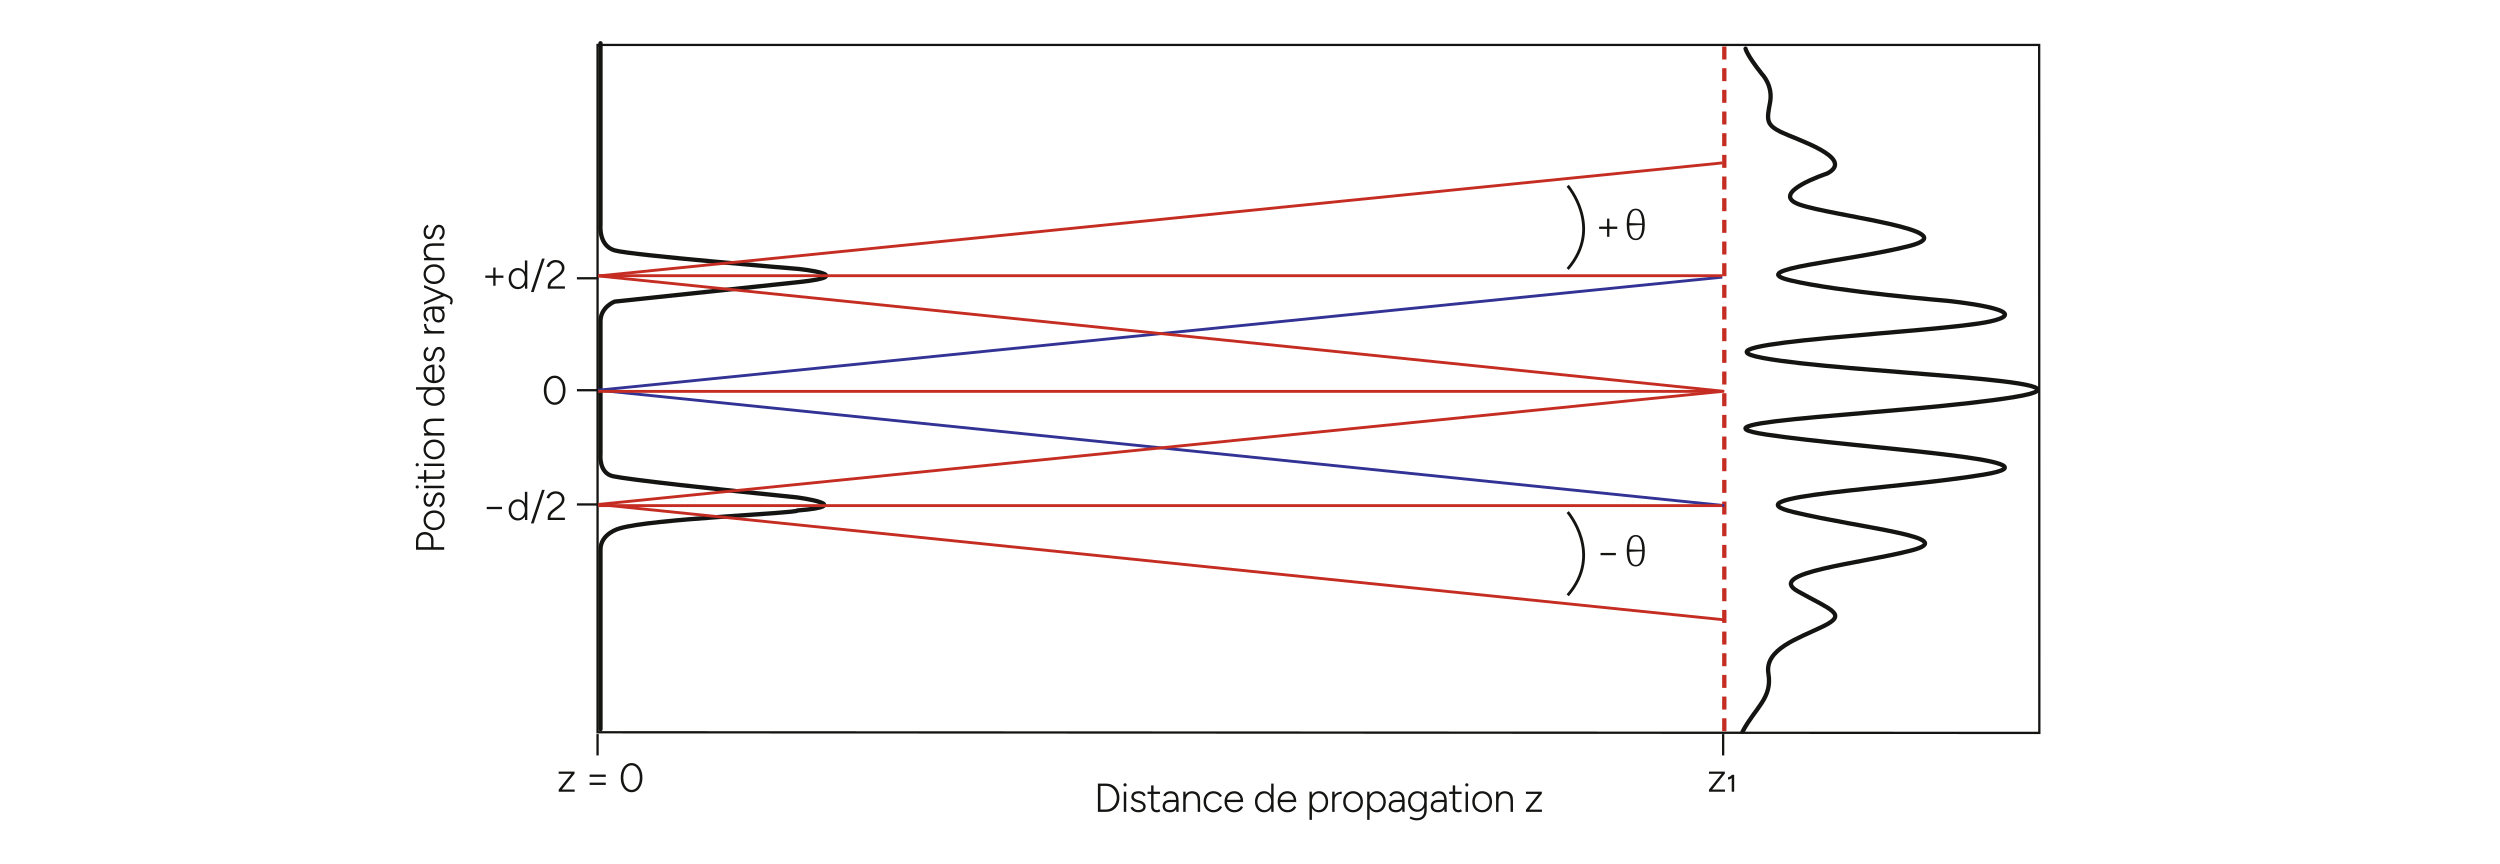 <?xml version="1.0" encoding="UTF-8"?>
<svg id="Calque_1" data-name="Calque 1" xmlns="http://www.w3.org/2000/svg" viewBox="0 0 1420 490.522">
  <g>
    <polygon points="339.415 25.515 339.415 38.252 339.415 111.503 339.415 415.93 1158.341 416.297 1158.243 25.515 339.415 25.515" style="fill: none; stroke: #141412; stroke-width: 1.308px;"/>
    <g>
      <path d="M623.604,461.125v-16.023h4.784c1.449,0,2.731.34,3.845,1.019,1.114.68,1.988,1.622,2.621,2.827.633,1.206.95,2.595.95,4.166,0,1.557-.317,2.938-.95,4.143-.633,1.206-1.507,2.152-2.621,2.839-1.114.687-2.396,1.03-3.845,1.03h-4.784ZM625.069,459.797h3.319c.824,0,1.594-.172,2.312-.515.717-.344,1.351-.824,1.9-1.442s.977-1.331,1.282-2.14.458-1.671.458-2.587-.153-1.777-.458-2.587c-.305-.809-.732-1.521-1.282-2.14s-1.183-1.099-1.9-1.442-1.488-.515-2.312-.515h-3.319v13.367Z" style="fill: #141412;"/>
      <path d="M639.032,446.704c-.245,0-.458-.092-.641-.274-.183-.184-.274-.396-.274-.642,0-.259.091-.477.274-.652.183-.175.396-.263.641-.263.259,0,.477.088.652.263.175.176.263.394.263.652,0,.245-.088.458-.263.642-.176.183-.393.274-.652.274ZM638.322,461.125v-11.445h1.374v11.445h-1.374Z" style="fill: #141412;"/>
      <path d="M646.723,461.399c-.87,0-1.618-.13-2.243-.389-.626-.26-1.133-.596-1.522-1.007-.389-.413-.66-.84-.812-1.282l1.236-.458c.259.564.675,1.019,1.248,1.361.572.344,1.187.516,1.843.516.809,0,1.495-.168,2.06-.504.564-.335.847-.809.847-1.419,0-.55-.206-.999-.618-1.351-.412-.351-1.022-.633-1.831-.847l-1.122-.298c-1.022-.274-1.812-.675-2.369-1.202-.557-.526-.835-1.117-.835-1.773,0-1.053.347-1.873,1.042-2.461.694-.587,1.743-.881,3.147-.881.656,0,1.248.096,1.774.286s.977.462,1.351.812c.374.352.652.771.835,1.259l-1.236.526c-.244-.595-.603-1.015-1.076-1.259s-1.091-.366-1.854-.366c-.809,0-1.446.172-1.911.515-.466.344-.698.828-.698,1.454,0,.336.187.668.561.995.374.329.935.592,1.683.79l.984.252c.748.183,1.385.446,1.911.79.526.343.931.736,1.213,1.179.282.442.423.931.423,1.465,0,.687-.176,1.278-.526,1.773-.352.497-.828.874-1.431,1.134-.603.259-1.293.389-2.072.389Z" style="fill: #141412;"/>
      <path d="M651.805,450.938v-1.259h7.05v1.259h-7.05ZM657.207,461.399c-1.053,0-1.877-.278-2.472-.835s-.893-1.347-.893-2.369v-12.086h1.374v12.086c0,.61.175,1.087.526,1.43.351.344.839.516,1.465.516.183,0,.362-.026.538-.08.175-.053.431-.194.767-.424l.572,1.19c-.412.244-.755.4-1.03.47-.274.068-.557.103-.847.103Z" style="fill: #141412;"/>
      <path d="M664.646,461.399c-1.343,0-2.392-.309-3.147-.927s-1.133-1.477-1.133-2.575c0-1.129.377-2.007,1.133-2.633.755-.625,1.804-.938,3.147-.938h3.434v1.259h-3.25c-1.099,0-1.889.203-2.369.607-.481.404-.721.973-.721,1.705,0,.702.248,1.251.744,1.647.496.397,1.186.596,2.071.596.732,0,1.362-.148,1.889-.446s.927-.736,1.202-1.316.412-1.297.412-2.151h.801c0,1.557-.371,2.808-1.11,3.754-.74.946-1.774,1.419-3.102,1.419ZM668.17,461.125l-.114-1.717v-4.418c0-.977-.111-1.781-.332-2.415-.221-.633-.565-1.11-1.03-1.431-.466-.32-1.072-.48-1.82-.48-.687,0-1.263.138-1.729.412s-.851.702-1.156,1.281l-1.236-.549c.321-.55.683-.999,1.087-1.351.404-.351.858-.614,1.362-.79.503-.175,1.06-.263,1.671-.263,1.022,0,1.869.206,2.541.618s1.175,1.029,1.511,1.854c.335.824.504,1.862.504,3.113v6.135h-1.259Z" style="fill: #141412;"/>
      <path d="M672.084,461.125v-11.445h1.282l.092,2.105v9.34h-1.374ZM680.302,455.265c0-1.267-.148-2.228-.446-2.884-.297-.656-.702-1.103-1.213-1.339-.512-.236-1.087-.355-1.729-.355-1.083,0-1.931.401-2.541,1.202-.611.801-.916,1.919-.916,3.354h-.847c0-1.221.175-2.267.526-3.136.351-.87.866-1.537,1.545-2.003.679-.466,1.507-.698,2.483-.698.885,0,1.667.18,2.346.538.679.358,1.213.927,1.603,1.705.389.778.576,1.809.561,3.09v.526h-1.374ZM680.302,461.125v-5.86h1.374v5.86h-1.374Z" style="fill: #141412;"/>
      <path d="M689.275,461.399c-1.099,0-2.072-.256-2.918-.767-.847-.512-1.511-1.217-1.992-2.117-.48-.9-.721-1.938-.721-3.113s.236-2.213.709-3.113c.473-.9,1.133-1.605,1.98-2.117.847-.511,1.812-.767,2.896-.767s2.045.24,2.884.721c.839.48,1.488,1.148,1.945,2.003l-1.19.641c-.352-.655-.844-1.171-1.477-1.545-.633-.373-1.354-.561-2.163-.561-.824,0-1.553.202-2.186.606s-1.129.962-1.488,1.671c-.359.71-.538,1.53-.538,2.461s.183,1.751.549,2.461c.366.709.87,1.267,1.511,1.671.641.404,1.374.606,2.198.606s1.556-.209,2.197-.63c.641-.419,1.129-1.003,1.465-1.751l1.213.641c-.458.932-1.11,1.664-1.957,2.198-.847.534-1.82.801-2.918.801Z" style="fill: #141412;"/>
      <path d="M701.177,461.399c-1.099,0-2.072-.256-2.918-.767-.847-.512-1.511-1.217-1.992-2.117-.48-.9-.721-1.938-.721-3.113s.236-2.213.709-3.113c.473-.9,1.125-1.605,1.957-2.117.832-.511,1.781-.767,2.85-.767,1.083,0,2.003.263,2.758.789.755.527,1.331,1.252,1.729,2.175.396.924.595,1.988.595,3.193h-9.774l.526-.435c0,1.053.175,1.953.527,2.7.351.748.85,1.32,1.499,1.717.648.397,1.4.596,2.255.596.885,0,1.637-.217,2.254-.652.618-.436,1.103-.996,1.454-1.683l1.145.71c-.29.564-.668,1.064-1.133,1.499-.466.436-1.011.774-1.637,1.019-.626.244-1.32.366-2.083.366ZM697.011,454.716l-.572-.412h8.812l-.572.435c0-.809-.149-1.519-.446-2.129-.297-.609-.713-1.087-1.248-1.431-.534-.343-1.175-.515-1.923-.515-.732,0-1.408.172-2.025.515-.618.344-1.11.816-1.477,1.42-.366.603-.549,1.309-.549,2.117Z" style="fill: #141412;"/>
      <path d="M718.001,461.399c-1.008,0-1.9-.256-2.679-.767-.778-.512-1.389-1.221-1.831-2.129s-.663-1.941-.663-3.102c0-1.175.221-2.213.663-3.113s1.053-1.605,1.831-2.117c.778-.511,1.671-.767,2.679-.767.977,0,1.835.256,2.575.767.739.512,1.319,1.217,1.739,2.117s.63,1.938.63,3.113c0,1.16-.21,2.193-.63,3.102s-1,1.617-1.739,2.129c-.74.511-1.599.767-2.575.767ZM718.275,460.164c.732,0,1.381-.203,1.945-.607s1.008-.965,1.328-1.683c.32-.717.48-1.541.48-2.472s-.16-1.755-.48-2.473c-.32-.717-.764-1.277-1.328-1.682s-1.221-.606-1.968-.606c-.794,0-1.496.202-2.106.606s-1.087.965-1.431,1.682c-.343.718-.515,1.542-.515,2.473s.175,1.755.526,2.472c.351.718.831,1.278,1.442,1.683.609.404,1.312.607,2.105.607ZM722.098,461.125l-.068-2.129v-13.895h1.374v16.023h-1.306Z" style="fill: #141412;"/>
      <path d="M731.346,461.399c-1.099,0-2.072-.256-2.919-.767-.847-.512-1.511-1.217-1.991-2.117s-.721-1.938-.721-3.113.236-2.213.709-3.113,1.125-1.605,1.957-2.117c.832-.511,1.781-.767,2.85-.767,1.084,0,2.003.263,2.759.789.755.527,1.331,1.252,1.729,2.175.396.924.595,1.988.595,3.193h-9.774l.526-.435c0,1.053.176,1.953.527,2.7.351.748.85,1.32,1.499,1.717.648.397,1.399.596,2.255.596.885,0,1.637-.217,2.254-.652.618-.436,1.103-.996,1.454-1.683l1.145.71c-.29.564-.668,1.064-1.133,1.499-.466.436-1.012.774-1.637,1.019-.626.244-1.32.366-2.083.366ZM727.18,454.716l-.572-.412h8.812l-.572.435c0-.809-.149-1.519-.446-2.129-.298-.609-.714-1.087-1.248-1.431-.534-.343-1.175-.515-1.923-.515-.732,0-1.407.172-2.025.515-.618.344-1.11.816-1.477,1.42-.366.603-.549,1.309-.549,2.117Z" style="fill: #141412;"/>
      <path d="M743.798,465.703v-16.023h1.282l.091,2.105v13.918h-1.373ZM749.2,461.399c-.962,0-1.816-.256-2.564-.767-.747-.512-1.331-1.221-1.751-2.129s-.629-1.941-.629-3.102c0-1.175.209-2.213.629-3.113s1.004-1.605,1.751-2.117c.748-.511,1.603-.767,2.564-.767,1.007,0,1.899.256,2.678.767.778.512,1.389,1.217,1.831,2.117s.664,1.938.664,3.113c0,1.16-.222,2.193-.664,3.102s-1.053,1.617-1.831,2.129c-.778.511-1.671.767-2.678.767ZM748.925,460.164c.794,0,1.496-.203,2.106-.607s1.091-.965,1.441-1.683c.352-.717.527-1.541.527-2.472s-.172-1.755-.516-2.473c-.343-.717-.82-1.277-1.431-1.682s-1.312-.606-2.105-.606c-.732,0-1.385.202-1.957.606s-1.019.965-1.34,1.682c-.32.718-.48,1.542-.48,2.473s.16,1.755.48,2.472c.321.718.764,1.278,1.328,1.683s1.213.607,1.945.607Z" style="fill: #141412;"/>
      <path d="M756.685,461.125v-11.445h1.373v11.445h-1.373ZM757.257,454.853c0-1.235.232-2.235.698-2.998.465-.763,1.067-1.324,1.808-1.683s1.522-.538,2.347-.538v1.259c-.672,0-1.316.119-1.935.355s-1.125.633-1.522,1.19c-.396.557-.595,1.315-.595,2.277l-.801.137Z" style="fill: #141412;"/>
      <path d="M768.564,461.399c-1.099,0-2.072-.256-2.919-.767-.847-.512-1.511-1.217-1.991-2.117s-.721-1.938-.721-3.113.236-2.213.709-3.113,1.133-1.605,1.98-2.117c.847-.511,1.812-.767,2.896-.767,1.099,0,2.071.256,2.918.767.848.512,1.507,1.217,1.98,2.117.473.9.709,1.938.709,3.113s-.236,2.213-.709,3.113c-.474.9-1.13,1.605-1.969,2.117-.84.511-1.801.767-2.884.767ZM768.564,460.141c.823,0,1.548-.202,2.174-.606s1.118-.962,1.477-1.671c.358-.71.538-1.53.538-2.461s-.18-1.751-.538-2.461c-.358-.709-.858-1.267-1.499-1.671s-1.373-.606-2.197-.606-1.553.202-2.187.606c-.633.404-1.129.962-1.487,1.671-.359.71-.538,1.53-.538,2.461s.183,1.751.549,2.461c.366.709.87,1.267,1.511,1.671.642.404,1.374.606,2.198.606Z" style="fill: #141412;"/>
      <path d="M776.553,465.703v-16.023h1.282l.091,2.105v13.918h-1.373ZM781.955,461.399c-.962,0-1.816-.256-2.564-.767-.747-.512-1.331-1.221-1.751-2.129s-.629-1.941-.629-3.102c0-1.175.209-2.213.629-3.113s1.004-1.605,1.751-2.117c.748-.511,1.603-.767,2.564-.767,1.007,0,1.899.256,2.678.767.778.512,1.389,1.217,1.831,2.117s.664,1.938.664,3.113c0,1.16-.222,2.193-.664,3.102s-1.053,1.617-1.831,2.129c-.778.511-1.671.767-2.678.767ZM781.68,460.164c.794,0,1.496-.203,2.106-.607s1.091-.965,1.441-1.683c.352-.717.527-1.541.527-2.472s-.172-1.755-.516-2.473c-.343-.717-.82-1.277-1.431-1.682s-1.312-.606-2.105-.606c-.732,0-1.385.202-1.957.606s-1.019.965-1.34,1.682c-.32.718-.48,1.542-.48,2.473s.16,1.755.48,2.472c.321.718.764,1.278,1.328,1.683s1.213.607,1.945.607Z" style="fill: #141412;"/>
      <path d="M793.033,461.399c-1.343,0-2.392-.309-3.147-.927-.755-.618-1.133-1.477-1.133-2.575,0-1.129.378-2.007,1.133-2.633.756-.625,1.805-.938,3.147-.938h3.434v1.259h-3.25c-1.099,0-1.889.203-2.369.607-.481.404-.722.973-.722,1.705,0,.702.248,1.251.744,1.647.496.397,1.187.596,2.071.596.732,0,1.362-.148,1.889-.446s.927-.736,1.202-1.316c.274-.58.412-1.297.412-2.151h.801c0,1.557-.37,2.808-1.11,3.754s-1.773,1.419-3.102,1.419ZM796.559,461.125l-.114-1.717v-4.418c0-.977-.111-1.781-.332-2.415-.222-.633-.565-1.11-1.03-1.431-.466-.32-1.072-.48-1.819-.48-.688,0-1.264.138-1.729.412-.466.274-.851.702-1.156,1.281l-1.236-.549c.321-.55.684-.999,1.088-1.351.404-.351.858-.614,1.362-.79.503-.175,1.06-.263,1.671-.263,1.021,0,1.869.206,2.54.618.672.412,1.175,1.029,1.511,1.854s.504,1.862.504,3.113v6.135h-1.259Z" style="fill: #141412;"/>
      <path d="M804.959,461.125c-1.008,0-1.9-.252-2.679-.755-.778-.504-1.389-1.202-1.831-2.095-.442-.894-.663-1.912-.663-3.057s.221-2.151.663-3.021c.442-.869,1.053-1.552,1.831-2.048s1.671-.744,2.679-.744c.977,0,1.835.248,2.575.744.739.496,1.319,1.179,1.739,2.048.42.87.63,1.877.63,3.021s-.21,2.163-.63,3.057c-.42.893-1,1.591-1.739,2.095-.74.503-1.599.755-2.575.755ZM804.845,465.978c-.688,0-1.32-.076-1.9-.229-.58-.153-1.068-.317-1.465-.492-.396-.176-.672-.302-.824-.378l.504-1.145c.183.106.461.24.835.4s.809.298,1.305.412,1.011.172,1.546.172c.793,0,1.503-.16,2.128-.48.626-.32,1.118-.824,1.477-1.511s.538-1.572.538-2.655v-10.393h1.374v10.393c0,1.327-.249,2.43-.744,3.308-.496.877-1.164,1.529-2.003,1.957-.84.427-1.763.641-2.77.641ZM805.233,459.912c.732,0,1.381-.202,1.945-.607.564-.404,1.008-.957,1.328-1.659s.48-1.511.48-2.427c0-.899-.16-1.697-.48-2.392s-.764-1.239-1.328-1.637c-.564-.396-1.221-.595-1.968-.595-.794,0-1.496.198-2.106.595-.61.397-1.087.942-1.431,1.637-.343.694-.515,1.492-.515,2.392,0,.916.175,1.725.526,2.427.351.702.831,1.255,1.442,1.659.609.405,1.312.607,2.105.607Z" style="fill: #141412;"/>
      <path d="M816.953,461.399c-1.344,0-2.393-.309-3.147-.927-.756-.618-1.133-1.477-1.133-2.575,0-1.129.377-2.007,1.133-2.633.755-.625,1.804-.938,3.147-.938h3.434v1.259h-3.251c-1.099,0-1.889.203-2.369.607s-.721.973-.721,1.705c0,.702.248,1.251.744,1.647.495.397,1.186.596,2.071.596.732,0,1.362-.148,1.889-.446s.927-.736,1.201-1.316c.275-.58.412-1.297.412-2.151h.802c0,1.557-.37,2.808-1.11,3.754s-1.774,1.419-3.102,1.419ZM820.479,461.125l-.115-1.717v-4.418c0-.977-.11-1.781-.331-2.415-.222-.633-.565-1.11-1.03-1.431-.466-.32-1.072-.48-1.819-.48-.688,0-1.264.138-1.729.412-.465.274-.851.702-1.155,1.281l-1.236-.549c.32-.55.683-.999,1.087-1.351.404-.351.858-.614,1.362-.79.504-.175,1.061-.263,1.672-.263,1.021,0,1.868.206,2.54.618s1.175,1.029,1.511,1.854.504,1.862.504,3.113v6.135h-1.259Z" style="fill: #141412;"/>
      <path d="M823.133,450.938v-1.259h7.05v1.259h-7.05ZM828.534,461.399c-1.053,0-1.877-.278-2.472-.835s-.893-1.347-.893-2.369v-12.086h1.373v12.086c0,.61.176,1.087.526,1.43.352.344.84.516,1.465.516.184,0,.362-.026.538-.08.176-.053.432-.194.768-.424l.572,1.19c-.412.244-.756.4-1.03.47-.275.068-.558.103-.848.103Z" style="fill: #141412;"/>
      <path d="M833.158,446.704c-.244,0-.457-.092-.641-.274-.183-.184-.274-.396-.274-.642,0-.259.092-.477.274-.652.184-.175.396-.263.641-.263.26,0,.478.088.652.263.176.176.264.394.264.652,0,.245-.088.458-.264.642-.175.183-.393.274-.652.274ZM832.449,461.125v-11.445h1.373v11.445h-1.373Z" style="fill: #141412;"/>
      <path d="M841.902,461.399c-1.099,0-2.071-.256-2.919-.767-.847-.512-1.511-1.217-1.991-2.117s-.721-1.938-.721-3.113.236-2.213.709-3.113c.474-.9,1.134-1.605,1.98-2.117.847-.511,1.812-.767,2.896-.767,1.099,0,2.071.256,2.918.767.848.512,1.507,1.217,1.98,2.117.473.9.71,1.938.71,3.113s-.237,2.213-.71,3.113c-.474.9-1.13,1.605-1.969,2.117-.839.511-1.801.767-2.884.767ZM841.902,460.141c.824,0,1.549-.202,2.175-.606.625-.404,1.117-.962,1.476-1.671.358-.71.538-1.53.538-2.461s-.18-1.751-.538-2.461c-.358-.709-.858-1.267-1.499-1.671s-1.373-.606-2.197-.606-1.553.202-2.186.606c-.634.404-1.13.962-1.488,1.671-.358.71-.538,1.53-.538,2.461s.184,1.751.55,2.461c.366.709.869,1.267,1.511,1.671.641.404,1.373.606,2.197.606Z" style="fill: #141412;"/>
      <path d="M849.776,461.125v-11.445h1.282l.091,2.105v9.34h-1.373ZM857.994,455.265c0-1.267-.149-2.228-.446-2.884-.298-.656-.702-1.103-1.214-1.339-.511-.236-1.087-.355-1.728-.355-1.084,0-1.931.401-2.541,1.202s-.916,1.919-.916,3.354h-.847c0-1.221.176-2.267.526-3.136.351-.87.866-1.537,1.545-2.003s1.507-.698,2.483-.698c.886,0,1.668.18,2.347.538s1.213.927,1.603,1.705c.389.778.575,1.809.561,3.09v.526h-1.373ZM857.994,461.125v-5.86h1.373v5.86h-1.373Z" style="fill: #141412;"/>
      <path d="M866.737,461.125v-1.19l7.188-8.996h-7.188v-1.259h9.019v1.122l-7.21,9.064h7.278v1.259h-9.087Z" style="fill: #141412;"/>
    </g>
  </g>
  <line x1="339.415" y1="429.086" x2="339.415" y2="416.951" style="fill: none; stroke: #141412; stroke-width: 1.308px;"/>
  <line x1="978.749" y1="429.086" x2="978.749" y2="416.951" style="fill: none; stroke: #141412; stroke-width: 1.308px;"/>
  <g>
    <path d="M317.331,449.711v-1.19l7.188-8.996h-7.188v-1.259h9.019v1.122l-7.21,9.064h7.279v1.259h-9.087Z" style="fill: #141412;"/>
    <path d="M334.911,441.265v-1.305h9.156v1.305h-9.156ZM334.911,445.842v-1.305h9.156v1.305h-9.156Z" style="fill: #141412;"/>
    <path d="M358.739,449.985c-1.206,0-2.27-.354-3.193-1.064-.924-.71-1.648-1.686-2.175-2.93s-.79-2.675-.79-4.292.263-3.048.79-4.292c.526-1.243,1.251-2.221,2.175-2.93.923-.71,1.987-1.064,3.193-1.064s2.27.354,3.193,1.064c.923.709,1.648,1.687,2.174,2.93.527,1.244.79,2.675.79,4.292s-.263,3.048-.79,4.292c-.526,1.244-1.251,2.22-2.174,2.93-.923.71-1.988,1.064-3.193,1.064ZM358.739,448.658c.916,0,1.729-.298,2.438-.894.709-.595,1.263-1.415,1.66-2.46.396-1.045.595-2.247.595-3.605s-.198-2.56-.595-3.605c-.397-1.045-.95-1.865-1.66-2.46-.709-.596-1.522-.894-2.438-.894s-1.728.298-2.438.894c-.71.595-1.263,1.415-1.66,2.46-.397,1.046-.595,2.247-.595,3.605s.198,2.561.595,3.605c.396,1.045.95,1.865,1.66,2.46.709.596,1.522.894,2.438.894Z" style="fill: #141412;"/>
  </g>
  <path d="M970.702,449.711v-1.19l7.188-8.996h-7.188v-1.259h9.019v1.122l-7.21,9.064h7.278v1.259h-9.087Z" style="fill: #141412;"/>
  <path d="M981.507,442.775v-1.282c.29,0,.648-.137,1.076-.412.427-.275.816-.603,1.167-.984l.893.938c-.519.534-1.038.965-1.557,1.293-.519.328-1.045.477-1.579.446ZM983.613,449.711v-8.858l.137-.755h1.259v9.614h-1.396Z" style="fill: #141412;"/>
  <line x1="327.688" y1="158.066" x2="339.823" y2="158.066" style="fill: none; stroke: #141412; stroke-width: 1.308px;"/>
  <line x1="327.688" y1="286.528" x2="339.823" y2="286.528" style="fill: none; stroke: #141412; stroke-width: 1.308px;"/>
  <line x1="327.688" y1="221.644" x2="339.823" y2="221.644" style="fill: none; stroke: #141412; stroke-width: 1.308px;"/>
  <g>
    <path d="M275.656,157.81v-1.305h10.3v1.305h-10.3ZM280.165,162.296v-10.301h1.305v10.301h-1.305Z" style="fill: #141412;"/>
    <path d="M294.105,164.241c-1.007,0-1.9-.256-2.678-.767-.778-.512-1.389-1.221-1.831-2.129-.443-.908-.664-1.941-.664-3.102,0-1.175.221-2.213.664-3.113.442-.9,1.053-1.605,1.831-2.117.778-.511,1.671-.767,2.678-.767.977,0,1.835.256,2.575.767.74.512,1.32,1.217,1.74,2.117.419.9.629,1.938.629,3.113,0,1.16-.21,2.193-.629,3.102-.42.908-1,1.617-1.74,2.129-.74.511-1.599.767-2.575.767ZM294.38,163.005c.732,0,1.381-.202,1.945-.606s1.007-.965,1.328-1.683c.321-.717.481-1.541.481-2.472s-.16-1.755-.481-2.473c-.32-.717-.763-1.277-1.328-1.682s-1.221-.606-1.968-.606c-.794,0-1.496.202-2.106.606s-1.087.965-1.431,1.682c-.343.718-.515,1.542-.515,2.473s.175,1.755.526,2.472c.351.718.832,1.278,1.442,1.683.61.404,1.312.606,2.106.606ZM298.202,163.967l-.068-2.129v-13.895h1.374v16.023h-1.305Z" style="fill: #141412;"/>
    <path d="M301.566,165.89l6.318-19.021h1.511l-6.272,19.021h-1.557Z" style="fill: #141412;"/>
    <path d="M311.112,163.967v-1.328c0-.519.087-1.021.263-1.511.175-.488.438-.965.79-1.431.351-.465.793-.911,1.328-1.339l3.663-2.77c.412-.305.767-.648,1.064-1.03.297-.381.526-.778.687-1.19s.24-.809.24-1.19c0-.579-.145-1.109-.435-1.591-.29-.48-.69-.865-1.202-1.155s-1.11-.436-1.797-.436-1.29.13-1.808.39c-.519.26-.946.599-1.282,1.019-.336.42-.572.866-.71,1.339l-1.488-.32c.183-.656.511-1.271.984-1.843.473-.572,1.068-1.033,1.786-1.385.717-.351,1.511-.526,2.38-.526,1.022,0,1.911.198,2.667.595.755.397,1.343.936,1.763,1.614.419.679.629,1.446.629,2.3,0,.778-.21,1.538-.629,2.278-.42.74-1.057,1.469-1.911,2.186l-3.502,2.679c-.671.519-1.175,1.053-1.511,1.602-.336.55-.503,1.122-.503,1.717h8.286v1.328h-9.751Z" style="fill: #141412;"/>
  </g>
  <path d="M315.049,229.935c-1.206,0-2.27-.354-3.193-1.064-.924-.71-1.648-1.686-2.175-2.93s-.79-2.675-.79-4.292.263-3.048.79-4.292c.526-1.243,1.251-2.221,2.175-2.93.923-.71,1.987-1.064,3.193-1.064s2.27.354,3.193,1.064c.923.709,1.648,1.687,2.174,2.93.527,1.244.79,2.675.79,4.292s-.263,3.048-.79,4.292c-.526,1.244-1.251,2.22-2.174,2.93-.923.71-1.988,1.064-3.193,1.064ZM315.049,228.607c.916,0,1.729-.298,2.438-.894.709-.595,1.263-1.415,1.66-2.46.396-1.045.595-2.247.595-3.605s-.198-2.56-.595-3.605c-.397-1.045-.95-1.865-1.66-2.46-.709-.596-1.522-.894-2.438-.894s-1.728.298-2.438.894c-.71.595-1.263,1.415-1.66,2.46-.397,1.046-.595,2.247-.595,3.605s.198,2.561.595,3.605c.396,1.045.95,1.865,1.66,2.46.709.596,1.522.894,2.438.894Z" style="fill: #141412;"/>
  <g>
    <path d="M276.457,289.196v-1.305h8.698v1.305h-8.698Z" style="fill: #141412;"/>
    <path d="M294.105,295.628c-1.007,0-1.9-.256-2.678-.767-.778-.512-1.389-1.221-1.831-2.129-.443-.908-.664-1.941-.664-3.102,0-1.175.221-2.213.664-3.113.442-.9,1.053-1.605,1.831-2.117.778-.511,1.671-.767,2.678-.767.977,0,1.835.256,2.575.767.74.512,1.32,1.217,1.74,2.117.419.9.629,1.938.629,3.113,0,1.16-.21,2.193-.629,3.102-.42.908-1,1.617-1.74,2.129-.74.511-1.599.767-2.575.767ZM294.38,294.392c.732,0,1.381-.202,1.945-.606s1.007-.965,1.328-1.683c.321-.717.481-1.541.481-2.472s-.16-1.755-.481-2.473c-.32-.717-.763-1.277-1.328-1.682s-1.221-.606-1.968-.606c-.794,0-1.496.202-2.106.606s-1.087.965-1.431,1.682c-.343.718-.515,1.542-.515,2.473s.175,1.755.526,2.472c.351.718.832,1.278,1.442,1.683.61.404,1.312.606,2.106.606ZM298.202,295.354l-.068-2.129v-13.895h1.374v16.023h-1.305Z" style="fill: #141412;"/>
    <path d="M301.566,297.276l6.318-19.021h1.511l-6.272,19.021h-1.557Z" style="fill: #141412;"/>
    <path d="M311.112,295.354v-1.328c0-.519.087-1.021.263-1.511.175-.488.438-.965.79-1.431.351-.465.793-.911,1.328-1.339l3.663-2.77c.412-.305.767-.648,1.064-1.03.297-.381.526-.778.687-1.19s.24-.809.24-1.19c0-.579-.145-1.109-.435-1.591-.29-.48-.69-.865-1.202-1.155s-1.11-.436-1.797-.436-1.29.13-1.808.39c-.519.26-.946.599-1.282,1.019-.336.42-.572.866-.71,1.339l-1.488-.32c.183-.656.511-1.271.984-1.843.473-.572,1.068-1.033,1.786-1.385.717-.351,1.511-.526,2.38-.526,1.022,0,1.911.198,2.667.595.755.397,1.343.936,1.763,1.614.419.679.629,1.446.629,2.3,0,.778-.21,1.538-.629,2.278-.42.74-1.057,1.469-1.911,2.186l-3.502,2.679c-.671.519-1.175,1.053-1.511,1.602-.336.55-.503,1.122-.503,1.717h8.286v1.328h-9.751Z" style="fill: #141412;"/>
  </g>
  <g>
    <path d="M252.312,312.232h-16.023v-4.922c0-1.007.21-1.899.629-2.678.42-.778,1.003-1.385,1.751-1.819.748-.436,1.61-.653,2.587-.653.961,0,1.816.195,2.563.584.748.39,1.335.924,1.763,1.603s.641,1.461.641,2.346v4.075h6.089v1.465ZM244.872,310.768v-4.075c0-.899-.335-1.64-1.007-2.22s-1.542-.87-2.609-.87c-1.083,0-1.961.348-2.632,1.042s-1.007,1.583-1.007,2.666v3.457h7.256Z" style="fill: #141412;"/>
    <path d="M252.586,295.477c0,1.099-.256,2.072-.767,2.919s-1.217,1.511-2.117,1.991-1.938.721-3.113.721-2.212-.236-3.113-.709-1.606-1.133-2.117-1.98c-.511-.847-.767-1.812-.767-2.896,0-1.099.256-2.071.767-2.918.511-.848,1.217-1.507,2.117-1.98.9-.473,1.938-.709,3.113-.709s2.213.236,3.113.709c.9.474,1.606,1.13,2.117,1.969.511.84.767,1.801.767,2.884ZM251.327,295.477c0-.823-.202-1.548-.606-2.174s-.961-1.118-1.671-1.477-1.53-.538-2.461-.538-1.751.18-2.46.538-1.267.858-1.671,1.499-.607,1.373-.607,2.197.203,1.553.607,2.187c.404.633.961,1.129,1.671,1.487.709.359,1.53.538,2.46.538s1.751-.183,2.461-.549,1.267-.87,1.671-1.511c.404-.642.606-1.374.606-2.198Z" style="fill: #141412;"/>
    <path d="M252.586,283.712c0,.869-.13,1.617-.389,2.243s-.595,1.133-1.007,1.521c-.412.39-.839.66-1.282.812l-.458-1.235c.565-.26,1.019-.676,1.362-1.248.344-.572.515-1.187.515-1.843,0-.809-.167-1.495-.503-2.06-.335-.564-.809-.847-1.419-.847-.549,0-.999.206-1.35.618-.351.411-.633,1.022-.847,1.831l-.297,1.121c-.275,1.022-.675,1.812-1.202,2.369-.526.558-1.118.836-1.774.836-1.053,0-1.873-.348-2.46-1.042s-.881-1.743-.881-3.147c0-.655.096-1.247.286-1.773.191-.526.462-.977.812-1.351.352-.374.771-.652,1.259-.836l.526,1.236c-.595.244-1.015.603-1.259,1.076-.244.473-.366,1.091-.366,1.854,0,.81.172,1.446.515,1.911.343.466.828.698,1.454.698.336,0,.668-.187.996-.561.329-.374.592-.935.79-1.683l.251-.984c.183-.747.446-1.385.79-1.911.343-.526.736-.931,1.179-1.213.443-.282.931-.424,1.465-.424.687,0,1.278.176,1.774.526.496.352.874.828,1.133,1.431.259.604.389,1.294.389,2.072Z" style="fill: #141412;"/>
    <path d="M237.891,276.57c0,.244-.091.458-.274.641-.183.184-.396.274-.641.274-.259,0-.477-.091-.652-.274-.175-.183-.263-.396-.263-.641,0-.26.088-.477.263-.652.176-.176.393-.264.652-.264.245,0,.458.088.641.264s.274.393.274.652ZM252.312,277.28h-11.445v-1.374h11.445v1.374Z" style="fill: #141412;"/>
    <path d="M252.586,268.628c0,1.053-.278,1.877-.836,2.472-.557.596-1.346.893-2.369.893h-12.086v-1.373h12.086c.61,0,1.087-.175,1.43-.526.344-.351.515-.839.515-1.465,0-.184-.026-.362-.08-.538-.053-.176-.194-.431-.423-.767l1.19-.572c.244.412.4.755.469,1.03.068.274.103.557.103.847ZM242.125,274.029h-1.259v-7.05h1.259v7.05Z" style="fill: #141412;"/>
    <path d="M237.891,263.981c0,.244-.091.458-.274.641-.183.184-.396.274-.641.274-.259,0-.477-.091-.652-.274-.175-.183-.263-.396-.263-.641,0-.26.088-.477.263-.652.176-.176.393-.264.652-.264.245,0,.458.088.641.264s.274.393.274.652ZM252.312,264.691h-11.445v-1.374h11.445v1.374Z" style="fill: #141412;"/>
    <path d="M252.586,255.237c0,1.099-.256,2.072-.767,2.919s-1.217,1.511-2.117,1.991-1.938.721-3.113.721-2.212-.236-3.113-.709-1.606-1.133-2.117-1.98c-.511-.847-.767-1.812-.767-2.896,0-1.099.256-2.071.767-2.918.511-.848,1.217-1.507,2.117-1.98.9-.473,1.938-.709,3.113-.709s2.213.236,3.113.709c.9.474,1.606,1.13,2.117,1.969.511.84.767,1.801.767,2.884ZM251.327,255.237c0-.823-.202-1.548-.606-2.174s-.961-1.118-1.671-1.477-1.53-.538-2.461-.538-1.751.18-2.46.538-1.267.858-1.671,1.499-.607,1.373-.607,2.197.203,1.553.607,2.187c.404.633.961,1.129,1.671,1.487.709.359,1.53.538,2.46.538s1.751-.183,2.461-.549,1.267-.87,1.671-1.511c.404-.642.606-1.374.606-2.198Z" style="fill: #141412;"/>
    <path d="M246.452,239.146c-1.267,0-2.228.148-2.884.446-.656.297-1.102.702-1.339,1.213-.236.512-.355,1.087-.355,1.729,0,1.083.401,1.931,1.202,2.54.801.611,1.919.916,3.354.916v.847c-1.221,0-2.266-.175-3.136-.526-.87-.351-1.537-.866-2.003-1.545-.465-.679-.698-1.507-.698-2.483,0-.885.18-1.667.538-2.347.358-.679.927-1.213,1.705-1.603.778-.389,1.809-.575,3.09-.561h.526v1.374ZM252.312,247.363h-11.445v-1.281l2.105-.092h9.339v1.373ZM252.312,239.146h-5.86v-1.374h5.86v1.374Z" style="fill: #141412;"/>
    <path d="M252.312,221.246l-2.129.068h-13.894v-1.373h16.023v1.305ZM252.586,225.344c0,1.007-.256,1.899-.767,2.678s-1.221,1.389-2.129,1.831c-.908.443-1.941.664-3.102.664-1.175,0-2.212-.221-3.113-.664-.9-.442-1.606-1.053-2.117-1.831s-.767-1.671-.767-2.678c0-.977.256-1.835.767-2.575s1.217-1.32,2.117-1.74c.9-.419,1.938-.629,3.113-.629,1.16,0,2.194.21,3.102.629.908.42,1.618,1,2.129,1.74s.767,1.599.767,2.575ZM251.35,225.068c0-.732-.202-1.381-.606-1.945s-.965-1.007-1.683-1.327c-.717-.321-1.541-.481-2.472-.481s-1.754.16-2.472.481c-.717.32-1.278.763-1.682,1.327s-.606,1.221-.606,1.969c0,.794.202,1.495.606,2.105s.965,1.088,1.682,1.431c.718.344,1.542.516,2.472.516s1.755-.176,2.472-.526c.718-.352,1.278-.832,1.683-1.442s.606-1.312.606-2.106Z" style="fill: #141412;"/>
    <path d="M252.586,211.999c0,1.099-.256,2.071-.767,2.918-.511.848-1.217,1.511-2.117,1.992-.9.48-1.938.721-3.113.721s-2.212-.236-3.113-.71c-.9-.473-1.606-1.125-2.117-1.957-.511-.831-.767-1.781-.767-2.85,0-1.083.263-2.003.79-2.758.527-.756,1.251-1.331,2.175-1.729.923-.396,1.988-.595,3.193-.595v9.773l-.435-.526c1.053,0,1.954-.175,2.701-.526.748-.351,1.32-.851,1.717-1.499.397-.648.595-1.4.595-2.255,0-.885-.217-1.637-.652-2.255s-.996-1.103-1.682-1.453l.709-1.145c.564.29,1.064.668,1.499,1.133.435.466.775,1.011,1.019,1.637.244.626.367,1.32.367,2.083ZM245.902,216.165l-.412.572v-8.812l.435.572c-.809,0-1.519.148-2.129.446-.61.297-1.087.713-1.431,1.247s-.515,1.176-.515,1.923c0,.732.172,1.408.515,2.025.343.618.816,1.11,1.419,1.477s1.309.55,2.117.55Z" style="fill: #141412;"/>
    <path d="M252.586,201.058c0,.87-.13,1.618-.389,2.243-.259.626-.595,1.133-1.007,1.522-.412.389-.839.66-1.282.812l-.458-1.236c.565-.259,1.019-.675,1.362-1.247.344-.572.515-1.187.515-1.843,0-.809-.167-1.495-.503-2.061-.335-.564-.809-.847-1.419-.847-.549,0-.999.206-1.35.618s-.633,1.022-.847,1.831l-.297,1.122c-.275,1.022-.675,1.812-1.202,2.369-.526.557-1.118.835-1.774.835-1.053,0-1.873-.347-2.46-1.041s-.881-1.743-.881-3.147c0-.656.096-1.248.286-1.774.191-.526.462-.977.812-1.351.352-.373.771-.652,1.259-.835l.526,1.236c-.595.244-1.015.603-1.259,1.075-.244.474-.366,1.092-.366,1.854,0,.809.172,1.445.515,1.911s.828.698,1.454.698c.336,0,.668-.187.996-.561.329-.374.592-.935.79-1.683l.251-.984c.183-.748.446-1.385.79-1.911.343-.526.736-.931,1.179-1.214.443-.282.931-.423,1.465-.423.687,0,1.278.176,1.774.526.496.352.874.828,1.133,1.431s.389,1.293.389,2.071Z" style="fill: #141412;"/>
    <path d="M246.04,188.857c-1.236,0-2.235-.232-2.999-.698-.763-.465-1.324-1.067-1.682-1.808s-.538-1.522-.538-2.347h1.259c0,.672.119,1.316.355,1.935.237.618.633,1.125,1.19,1.522.557.396,1.316.595,2.277.595l.137.801ZM252.312,189.43h-11.445v-1.373h11.445v1.373Z" style="fill: #141412;"/>
    <path d="M252.312,175.376l-1.717.114h-4.417c-.977,0-1.782.11-2.415.332-.633.221-1.11.564-1.431,1.029-.32.466-.481,1.072-.481,1.82,0,.687.138,1.263.412,1.729.275.465.702.851,1.282,1.155l-.549,1.236c-.549-.32-.999-.683-1.35-1.087s-.614-.858-.79-1.362c-.175-.504-.263-1.061-.263-1.671,0-1.022.206-1.869.618-2.541.412-.671,1.03-1.175,1.854-1.511.824-.335,1.862-.504,3.113-.504h6.134v1.26ZM252.586,178.9c0,1.344-.309,2.393-.927,3.147-.618.756-1.477,1.133-2.575,1.133-1.129,0-2.006-.377-2.632-1.133-.625-.755-.938-1.804-.938-3.147v-3.434h1.259v3.251c0,1.099.203,1.889.607,2.369s.973.721,1.705.721c.702,0,1.251-.248,1.648-.744.397-.495.595-1.186.595-2.071,0-.732-.148-1.362-.446-1.889-.297-.526-.736-.927-1.316-1.201-.58-.275-1.297-.412-2.152-.412v-.802c1.557,0,2.808.371,3.754,1.11.946.74,1.419,1.774,1.419,3.102Z" style="fill: #141412;"/>
    <path d="M257.164,171.026c0,.244-.045.534-.137.87-.091.336-.229.725-.412,1.167l-1.167-.503c.152-.396.267-.732.344-1.008.076-.274.114-.488.114-.641,0-.442-.123-.805-.366-1.087-.244-.282-.58-.516-1.007-.698l-3.113-1.305-10.552-4.464v-1.442l13.276,5.608c.641.274,1.187.561,1.637.858s.793.656,1.03,1.076c.236.42.354.942.354,1.567ZM252.312,168.211l-11.445,4.83v-1.419l10.529-4.418.916-.39v1.396Z" style="fill: #141412;"/>
    <path d="M252.586,155.69c0,1.099-.256,2.072-.767,2.919s-1.217,1.511-2.117,1.991-1.938.721-3.113.721-2.212-.236-3.113-.709-1.606-1.133-2.117-1.98c-.511-.847-.767-1.812-.767-2.896,0-1.099.256-2.071.767-2.918.511-.848,1.217-1.507,2.117-1.98.9-.473,1.938-.709,3.113-.709s2.213.236,3.113.709c.9.474,1.606,1.13,2.117,1.969.511.84.767,1.801.767,2.884ZM251.327,155.69c0-.823-.202-1.548-.606-2.174s-.961-1.118-1.671-1.477-1.53-.538-2.461-.538-1.751.18-2.46.538-1.267.858-1.671,1.499-.607,1.373-.607,2.197.203,1.553.607,2.187c.404.633.961,1.129,1.671,1.487.709.359,1.53.538,2.46.538s1.751-.183,2.461-.549,1.267-.87,1.671-1.511c.404-.642.606-1.374.606-2.198Z" style="fill: #141412;"/>
    <path d="M246.452,139.6c-1.267,0-2.228.148-2.884.446-.656.297-1.102.702-1.339,1.213-.236.512-.355,1.087-.355,1.729,0,1.083.401,1.931,1.202,2.54.801.611,1.919.916,3.354.916v.847c-1.221,0-2.266-.175-3.136-.526-.87-.351-1.537-.866-2.003-1.545-.465-.679-.698-1.507-.698-2.483,0-.885.18-1.667.538-2.347.358-.679.927-1.213,1.705-1.603.778-.389,1.809-.575,3.09-.561h.526v1.374ZM252.312,147.816h-11.445v-1.281l2.105-.092h9.339v1.373ZM252.312,139.6h-5.86v-1.374h5.86v1.374Z" style="fill: #141412;"/>
    <path d="M252.586,131.68c0,.869-.13,1.617-.389,2.243s-.595,1.133-1.007,1.521c-.412.39-.839.66-1.282.812l-.458-1.235c.565-.26,1.019-.676,1.362-1.248.344-.572.515-1.187.515-1.843,0-.809-.167-1.495-.503-2.06-.335-.564-.809-.847-1.419-.847-.549,0-.999.206-1.35.618-.351.411-.633,1.022-.847,1.831l-.297,1.121c-.275,1.022-.675,1.812-1.202,2.369-.526.558-1.118.836-1.774.836-1.053,0-1.873-.348-2.46-1.042s-.881-1.743-.881-3.147c0-.655.096-1.247.286-1.773.191-.526.462-.977.812-1.351.352-.374.771-.652,1.259-.836l.526,1.236c-.595.244-1.015.603-1.259,1.076-.244.473-.366,1.091-.366,1.854,0,.81.172,1.446.515,1.911.343.466.828.698,1.454.698.336,0,.668-.187.996-.561.329-.374.592-.935.79-1.683l.251-.984c.183-.747.446-1.385.79-1.911.343-.526.736-.931,1.179-1.213.443-.282.931-.424,1.465-.424.687,0,1.278.176,1.774.526.496.352.874.828,1.133,1.431.259.604.389,1.294.389,2.072Z" style="fill: #141412;"/>
  </g>
  <g>
    <path d="M341.078,24.56v103.191s-1.23,11.736,8.041,14.47c9.267,2.727,104.741,10.559,104.741,10.559,0,0,34.564,3.705.134,7.416-34.43,3.702-104.875,11.118-104.875,11.118,0,0-8.041,3.015-8.041,11.239v75.21s-1.23,10.879,7.112,12.737c8.342,1.851,58.396,7.416,104.745,12.047,0,0,34.296,4.637,0,7.413,0,1.635-82.894,4.637-101.036,10.199,0,0-10.82,2.779-10.82,12.053v101.955" style="fill: none; stroke: #141412; stroke-linecap: round; stroke-linejoin: round; stroke-width: 2.453px;"/>
    <path d="M991.48,27.638s.464,3.244,9.27,14.372c0,0,6.488,6.488,4.634,16.219-1.854,9.735-2.318,12.514,6.023,16.684,8.345,4.169,43.105,14.843,26.418,23.639,0,0-33.831,11.125-15.758,17.612,18.077,6.491,96.864,14.829,62.104,23.639-34.757,8.8-94.545,12.979-67.202,19.46,27.344,6.488,88.987,11.592,88.987,11.592,0,0,52.833,5.327,24.564,11.7-28.272,6.373-176.119,11.936-129.309,20.738,46.81,8.806,202.534,12.518,142.749,22.249-59.789,9.728-193.264,13.44-140.43,21.32,52.837,7.874,173.336,14.365,123.282,22.704-50.054,8.348-146.918,12.053-107.988,21.32,38.933,9.274,95.474,14.368,66.741,21.785-28.737,7.416-83.424,12.511-64.422,23.171,19.002,10.667,28.733,12.979,14.368,19.934-14.368,6.949-33.37,12.975-31.052,26.879,2.315,13.904-7.577,19.378-14.679,32.906" style="fill: none; stroke: #141412; stroke-linecap: round; stroke-linejoin: round; stroke-width: 2.453px;"/>
  </g>
  <line x1="979.403" y1="26.412" x2="979.403" y2="415.395" style="fill: none; stroke: #c52d23; stroke-dasharray: 7.38 4.928; stroke-width: 2.453px;"/>
  <polyline points="978.245 157.41 339.823 221.623 979.402 287.183" style="fill: none; stroke: #323394; stroke-width: 1.635px;"/>
  <polyline points="978.245 92.527 339.823 156.74 979.402 222.301" style="fill: none; stroke: #c52d23; stroke-width: 1.635px;"/>
  <polyline points="978.245 222.299 339.823 286.512 979.402 352.072" style="fill: none; stroke: #c52d23; stroke-width: 1.635px;"/>
  <line x1="339.822" y1="156.599" x2="978.244" y2="156.599" style="fill: none; stroke: #c52d23; stroke-width: 1.635px;"/>
  <line x1="339.822" y1="287.188" x2="978.244" y2="287.188" style="fill: none; stroke: #c52d23; stroke-width: 1.635px;"/>
  <line x1="339.822" y1="222.299" x2="978.244" y2="222.299" style="fill: none; stroke: #c52d23; stroke-width: 1.635px;"/>
  <path d="M908.306,130.019v-1.305h10.301v1.305h-10.301ZM912.815,134.505v-10.301h1.305v10.301h-1.305Z" style="fill: #141412;"/>
  <path d="M929.112,136.404c-1.175,0-2.145-.358-2.907-1.076-.763-.717-1.324-1.739-1.683-3.066-.358-1.328-.537-2.915-.537-4.762s.179-3.437.537-4.772c.358-1.335.92-2.369,1.683-3.102s1.74-1.099,2.93-1.099c1.16,0,2.114.366,2.861,1.099.748.732,1.309,1.771,1.683,3.113s.561,2.938.561,4.784c0,1.831-.187,3.41-.561,4.738-.374,1.327-.938,2.35-1.693,3.066-.756.718-1.714,1.076-2.873,1.076ZM932.752,126.951c-.016-1.511-.153-2.831-.412-3.96-.26-1.13-.652-2.007-1.179-2.633-.526-.625-1.202-.938-2.026-.938-.839,0-1.525.313-2.06.938-.534.626-.935,1.484-1.202,2.575-.267,1.091-.408,2.347-.423,3.766l7.302.252ZM929.112,135.512c.839,0,1.529-.32,2.071-.961.542-.642.942-1.542,1.202-2.701.259-1.16.389-2.511.389-4.052l-7.324.298c0,1.449.129,2.731.389,3.845.26,1.114.656,1.988,1.19,2.621.534.634,1.229.95,2.083.95Z" style="fill: #141412;"/>
  <path d="M890.445,105.505s20.392,23.747,0,47.274" style="fill: none; stroke: #141412; stroke-width: 1.635px;"/>
  <path d="M909.107,315.364v-1.305h8.698v1.305h-8.698Z" style="fill: #141412;"/>
  <path d="M929.112,321.75c-1.175,0-2.145-.358-2.907-1.076-.763-.717-1.324-1.739-1.683-3.066-.358-1.328-.537-2.915-.537-4.762s.179-3.437.537-4.772c.358-1.335.92-2.369,1.683-3.102s1.74-1.099,2.93-1.099c1.16,0,2.114.366,2.861,1.099.748.732,1.309,1.771,1.683,3.113s.561,2.938.561,4.784c0,1.831-.187,3.41-.561,4.738-.374,1.327-.938,2.35-1.693,3.066-.756.718-1.714,1.076-2.873,1.076ZM932.752,312.297c-.016-1.511-.153-2.831-.412-3.96-.26-1.13-.652-2.007-1.179-2.633-.526-.625-1.202-.938-2.026-.938-.839,0-1.525.313-2.06.938-.534.626-.935,1.484-1.202,2.575-.267,1.091-.408,2.347-.423,3.766l7.302.252ZM929.112,320.857c.839,0,1.529-.32,2.071-.961.542-.642.942-1.542,1.202-2.701.259-1.16.389-2.511.389-4.052l-7.324.298c0,1.449.129,2.731.389,3.845.26,1.114.656,1.988,1.19,2.621.534.634,1.229.95,2.083.95Z" style="fill: #141412;"/>
  <path d="M890.445,290.854s20.392,23.747,0,47.274" style="fill: none; stroke: #141412; stroke-width: 1.635px;"/>
</svg>